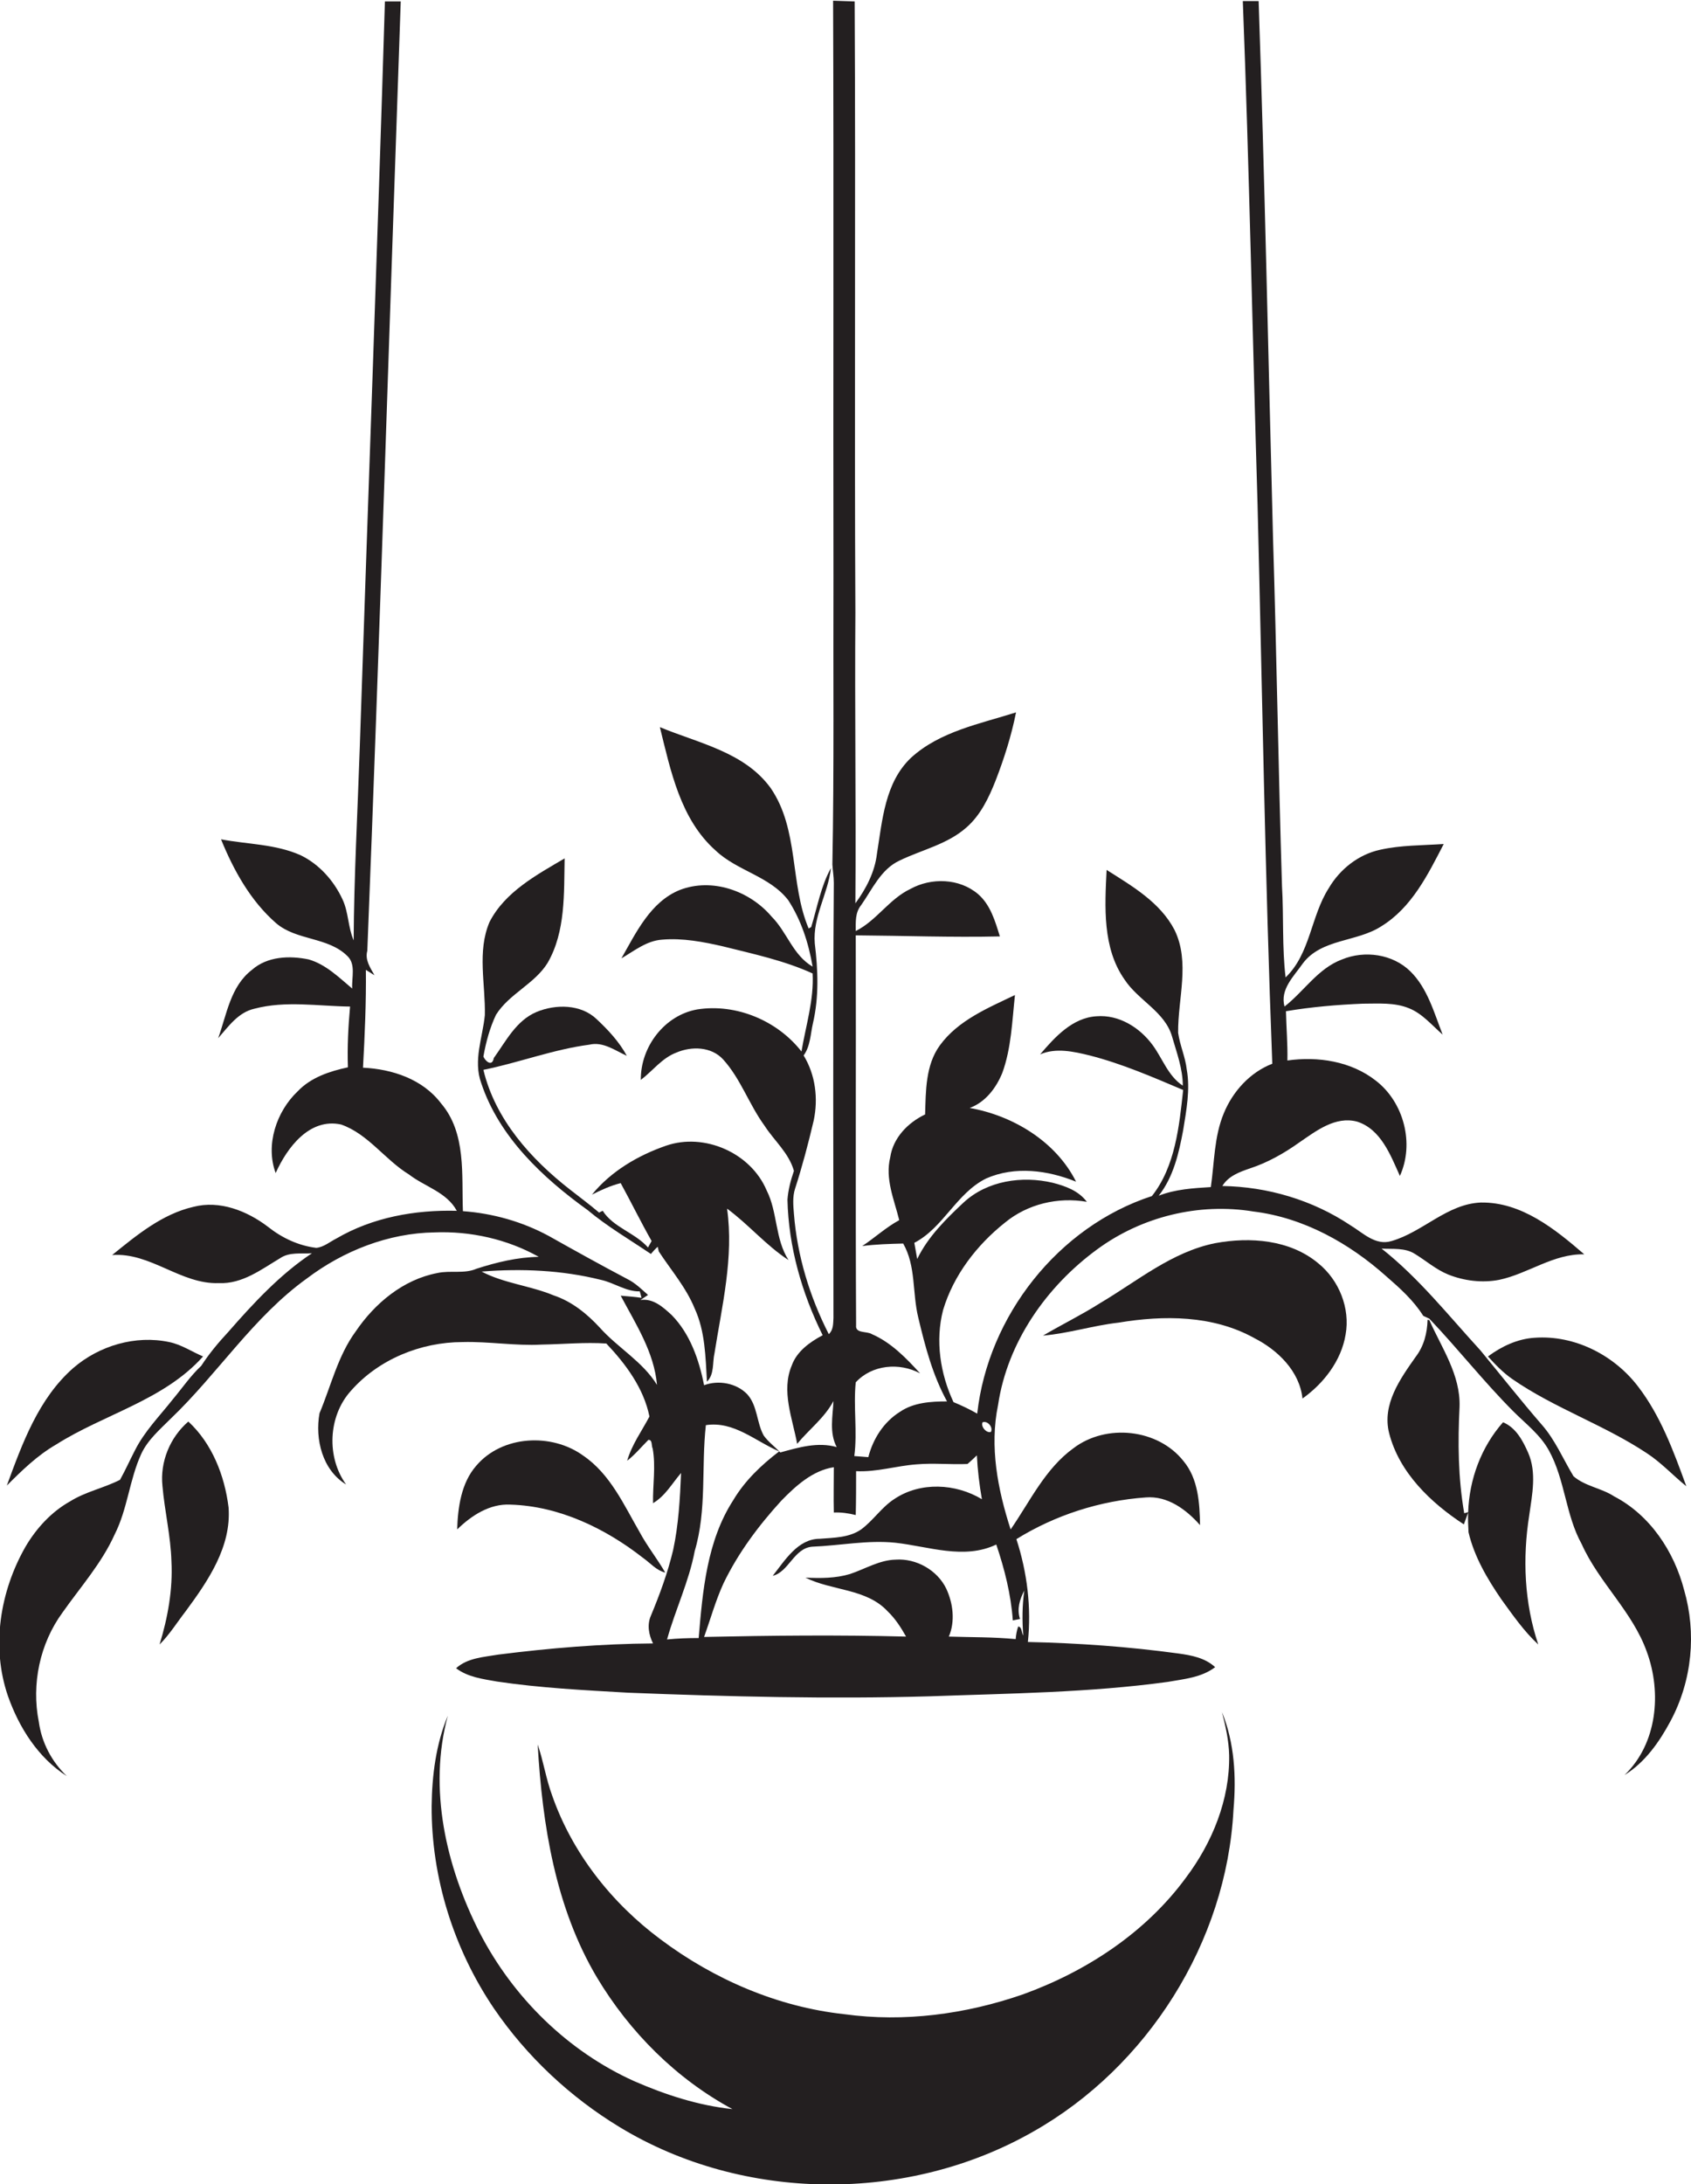 <?xml version="1.0" encoding="utf-8"?>
<!-- Generator: Adobe Illustrator 19.2.0, SVG Export Plug-In . SVG Version: 6.00 Build 0)  -->
<svg version="1.1" id="Layer_1" xmlns="http://www.w3.org/2000/svg" xmlns:xlink="http://www.w3.org/1999/xlink" x="0px" y="0px"
	 viewBox="0 0 470.5 607.4" style="enable-background:new 0 0 470.5 607.4;" xml:space="preserve">
<style type="text/css">
	.st0{fill:#231F20;}
</style>
<g>
	<path class="st0" d="M468.6,442.2c-2.8-10.8-9.5-20.9-19.5-26.1c-3.5-2.3-8.1-2.8-11.3-5.6c-2.9-4.8-5.1-10.1-8.8-14.3
		c-5.9-6.8-11.4-13.8-17.1-20.7c-8.9-9.7-17.1-20.1-27.5-28.3c3.1,0.2,6.5-0.3,9.3,1.5c3.1,1.9,5.8,4.3,9.2,5.7
		c4.5,1.8,9.5,2.4,14.2,1.5c8.1-1.7,15.1-7.3,23.7-7.1c-8.1-7-17.5-14.6-28.8-14.4c-9.4,0.4-16.1,8.2-24.8,10.7
		c-4.5,1.4-8-2.3-11.5-4.4c-10.5-7-23-10.7-35.6-10.9c1.7-2.8,4.8-3.9,7.7-4.9c4.9-1.6,9.5-4.2,13.7-7.2c4.7-3.2,10-7.4,16.1-5.8
		c6.6,2.1,9.3,9.3,11.9,15.1c4.1-9,1.1-20.5-6.7-26.5c-6.9-5.4-16.1-6.8-24.6-5.6c0.1-4.6-0.3-9.1-0.4-13.7
		c7.1-1.2,14.2-1.8,21.4-2.1c4.3,0,8.8-0.4,12.9,1.3c3.7,1.5,6.3,4.7,9.3,7.3c-2.4-6.1-4.2-12.9-9-17.6c-4.9-4.8-12.7-5.9-19-3.3
		c-6.7,2.5-10.5,8.8-16,13.1c-1.3-4.8,2.6-8.4,5.1-12c5.2-6.9,15-5.9,21.8-10.3c8.5-5.2,13-14.4,17.4-22.9
		c-5.9,0.4-11.9,0.3-17.7,1.6c-6,1.3-11.2,5.4-14.3,10.7c-5,7.8-5.1,18.2-12,24.8c-1-8.4-0.5-16.9-1-25.4c-1-32.3-1.5-64.6-2.5-96.9
		c-1.3-49.7-2.3-99.5-4-149.2c-1.5,0-2.9,0-4.4,0c1.8,46.7,2.7,93.4,4.1,140c1.3,51.8,2.1,103.7,4.1,155.5
		c-6.2,2.4-11,7.7-13.5,13.8c-2.7,6.5-2.6,13.6-3.6,20.5c-4.9,0.3-9.9,0.6-14.5,2.4c4.1-5.2,5.6-11.8,6.8-18.2
		c0.9-5.6,2-11.3,1-16.9c-0.4-3.5-1.9-6.7-2.4-10.2c-0.1-9.5,3.4-19.6-1-28.6c-4-7.7-11.8-12.2-18.9-16.7c-0.5,10.2-1.2,21.7,5,30.5
		c3.8,5.8,11.2,8.9,13.2,15.8c1.3,4.5,3,9,3,13.7c-4.1-2.7-5.6-7.5-8.4-11.3c-3.6-4.9-9.4-8.5-15.6-8c-6.7,0.4-11.6,5.8-15.7,10.6
		c4.4-1.9,9.3-0.8,13.8,0.3c9,2.3,17.5,6,26,9.6c-1.1,10.1-2.2,21.3-8.7,29.5c-26.1,8.5-45.6,33.4-48.6,60.5
		c-2.1-1.2-4.4-2.3-6.6-3.2c-3.7-7.9-5.1-17.1-2.9-25.6c2.9-9.7,9.4-18.1,17.2-24.3c6.3-5.2,14.8-7.2,22.8-5.8
		c-2.3-3.1-6-4.4-9.5-5.3c-8.5-2-18.2-0.6-24.8,5.5c-4.9,4.6-9.9,9.5-12.9,15.7c-0.3-1.5-0.5-3-0.8-4.5c8.1-4.2,11.7-13.8,20-17.9
		c8-3.5,17.1-2.3,25,0.9c-5.6-11.2-17.6-18.4-29.6-20.5c4.4-1.6,7.4-5.6,9.1-9.8c2.5-6.9,2.7-14.3,3.5-21.6c-7.5,3.6-15.8,7-20.9,14
		c-4,5.5-3.9,12.7-4.1,19.2c-4.8,2.3-8.9,6.5-9.7,11.9c-1.5,6,1.1,11.8,2.5,17.5c-3.7,2-6.8,4.9-10.3,7.2c3.8-0.5,7.6-0.6,11.4-0.7
		c3.6,6.3,2.5,13.7,4.2,20.6c1.9,8,4,16,8,23.3c-4.5,0-9.3,0.3-13.1,2.9c-4.5,2.8-7.5,7.5-8.8,12.6c-1.3-0.1-2.6-0.2-3.9-0.3
		c0.9-6.8-0.3-13.7,0.4-20.5c4.5-4.9,12.1-5.6,17.9-2.5c-3.9-4.3-8.1-8.6-13.4-10.9c-1.4-0.9-4.7-0.1-4.4-2.5
		c-0.2-36.1,0-72.2-0.1-108.4c13.3,0.1,26.7,0.6,40.1,0.3c-1.3-4.2-2.6-8.8-6.1-11.8c-5.2-4.4-13-4.6-18.8-1.4
		c-5.9,2.8-9.4,8.8-15.2,11.7c0-2.5-0.2-5.1,1.5-7.2c3.1-4.4,5.5-10,10.7-12.4c6.2-3,13.3-4.5,18.6-9.2c3.9-3.4,6.2-8.2,8.1-13
		c2.4-6.2,4.4-12.5,5.7-19c-10.1,3.2-21.2,5.3-29.2,12.6c-7.3,6.9-8,17.4-9.5,26.7c-0.6,5.1-3,9.7-6,13.8c0.2-26.9-0.2-53.9,0-80.8
		c-0.3-56.7,0.1-113.4-0.2-170c-2-0.1-4-0.1-6-0.2c0.2,53.4,0,106.8,0.1,160.2c-0.1,26.7,0.2,53.3-0.3,80c0.1,1.7,0.4,3.4,0.4,5.1
		c-0.3,40.3-0.1,80.6-0.1,121c-0.1,1.6,0,3.3-1.3,4.5c-5.3-10.4-8.8-21.8-9.7-33.5c-0.2-2.3-0.4-4.7,0.3-6.9c2-6.2,3.7-12.6,5.2-19
		c1.3-6.1,0.5-12.7-2.8-18.1c1.9-2.6,1.9-6,2.6-9c1.7-7.3,1.4-14.8,0.5-22.2c-0.6-7.3,3.7-13.8,4.5-20.9c-2.8,5-3.8,10.9-5.5,16.4
		l-0.7,0.4c-5.3-12.5-2.6-27.5-10.6-39.1c-7.3-10-20-12.4-30.8-16.9c3,12.1,5.7,25.6,15.5,34.3c6,5.7,15,7.1,20.2,13.8
		c3.6,5.5,5.7,12,6.8,18.5c-5.5-3.2-7.1-9.6-11.4-13.9c-6.1-7.2-16.6-10.9-25.6-7.4c-8.1,3.3-12.1,11.8-16.2,19
		c3.6-2.1,7-4.9,11.3-5.2c5.7-0.5,11.5,0.6,17.1,1.9c8.4,2.1,16.9,3.9,24.8,7.5c0.4,7.4-1.9,14.5-3.1,21.7
		c-6.7-8.6-18.2-13.4-29-11.7c-9.1,1.6-15.8,10.4-15.7,19.6c3.3-2.5,5.9-6.1,9.9-7.6c4.2-1.8,9.7-1.7,13,1.9
		c4.9,5.4,7.2,12.5,11.5,18.4c2.7,4.2,6.8,7.6,8.2,12.6c-0.9,2.6-1.6,5.3-1.8,8c0.3,13.1,4,26,9.8,37.7c-3.6,1.9-7.2,4.5-8.6,8.4
		c-3,7.1,0.2,14.7,1.5,21.8c3.3-4,7.6-7.2,10.1-11.9c-0.2,4.3-1.2,8.8,0.9,12.8c-5.3-1.5-10.6,0.1-15.7,1.5
		c-1.5-1.6-3.3-2.9-4.6-4.7c-2-3.6-1.7-8.3-4.6-11.5c-3-3.1-8-4-12-2.5c-1.4-7.1-3.9-14.3-9-19.5c-2.4-2.2-5.1-4.7-8.7-4.2
		c0.7-0.5,1.4-0.9,2.1-1.4c-1.8-1.6-3.5-3.3-5.7-4.4c-7.4-3.9-14.6-7.9-21.9-12c-7.4-4-15.6-6.3-23.9-6.9c-0.4-10.1,1-21.7-6.1-30
		c-5.1-6.7-13.5-9.5-21.7-9.9c0.5-9.1,0.9-18.2,0.8-27.2c0.6,0.4,1.8,1.1,2.4,1.5c-1.2-2.1-2.7-4.3-2-6.8c3.5-88,6.2-176,9.3-264
		c-1.5,0-3,0-4.4,0c-2.1,69.2-4.7,138.3-7,207.5c-0.6,17.9-1.6,35.8-1.7,53.6c-1.6-3.7-1.4-7.8-3.1-11.4c-2.4-5.2-6.5-9.8-11.7-12.3
		c-7-3.1-14.7-3-22.1-4.4c3.5,8.6,8.2,17.1,15.3,23.3c5.7,4.9,14.4,3.8,19.8,9.1c2.5,2.3,1.2,6.1,1.4,9.1c-3.7-3.1-7.3-6.7-12.1-8.1
		c-5.3-1.1-11.5-0.9-15.8,2.9c-6,4.6-7,12.4-9.4,19c2.9-3.3,5.6-7.2,10.1-8.2c8.7-2.3,17.7-0.7,26.6-0.6c-0.5,5.6-0.8,11.2-0.6,16.9
		c-5.1,1.1-10.3,2.8-14,6.7c-5.9,5.6-9,14.9-6.1,22.7c3.2-7.1,9.4-15.4,18.2-13.5c7.5,2.6,12.2,9.8,18.9,13.9
		c4.4,3.4,10.5,4.9,13.3,10.1c-11.6-0.3-23.4,1.8-33.5,7.7c-1.8,0.9-3.5,2.4-5.6,2.6c-5-0.6-9.6-2.8-13.5-5.9
		c-5.8-4.4-13.4-7.4-20.7-5.5c-8.7,2-15.8,7.9-22.6,13.4c10.7-0.8,19.1,8.2,29.7,7.8c6.5,0.3,11.8-3.8,17-6.9
		c2.6-1.8,5.9-1.2,8.9-1.4c-8.9,5.9-16.3,13.9-23.3,21.9c-2.7,2.9-5.3,6-7.5,9.4c-3,2.8-5.3,6.2-7.9,9.3c-3.7,4.7-7.9,8.9-10.6,14.3
		c-1.4,2.7-2.6,5.4-4.1,8.1c-4.5,2.3-9.6,3.3-13.9,6c-5.2,2.9-9.4,7.5-12.4,12.6c-7.1,12.4-9.6,27.8-4.9,41.5
		c3.1,8.8,8.4,17.2,16.4,22.3c-4.2-4-7-9.3-7.8-15.1c-2.1-10.5,0.3-21.8,6.6-30.4c5-7.1,10.9-13.7,14.5-21.7
		c3.6-7.1,4.1-15.2,7.4-22.4c1.8-3.9,5.2-6.8,8.2-9.8c13.1-12.5,23-28.3,37.9-39c10.2-7.7,22.7-12.6,35.5-12.8
		c10-0.4,20.3,1.9,29,6.8c-5.9,0.1-11.7,1.5-17.3,3.3c-3.4,1.5-7.3,0.4-10.9,1.2c-9.5,1.8-17.4,8.4-22.7,16.2
		c-5,6.8-6.9,15.2-10.1,22.8c-1.3,7.2,0.8,15.8,7.4,19.8c-5.5-7.6-5-19,1.3-26c7.7-8.8,19.5-13.6,31.1-13.6c7.4-0.2,14.7,1.1,22,0.7
		c6-0.1,12-0.7,18-0.3c5.4,5.7,10.4,12.4,12,20.3c-2.1,4-4.9,7.8-6.2,12.3c2.2-1.7,3.9-3.8,5.9-5.8c1.2-0.1,0.8,1.7,1.2,2.4
		c0.9,5,0,10.1,0.1,15.2c3.4-2,5.3-5.5,7.8-8.4c-0.3,7.2-0.7,14.4-2.2,21.4c-1.5,6.3-3.7,12.3-6.2,18.3c-1.1,2.5-0.6,5.3,0.6,7.7
		c-14.4,0.1-28.8,1.3-43,3.1c-4.1,0.7-8.6,0.9-11.8,3.8c3.3,2.5,7.5,3,11.4,3.7c12.1,1.8,24.3,2.4,36.4,3.1c28,1.1,56,1.8,84.1,1
		c22-0.8,44.2-1,66.1-4c4.5-0.8,9.4-1.2,13.2-4.1c-2.8-2.6-6.6-3.3-10.2-3.8c-13.9-1.9-27.9-2.9-41.9-3.2c1-9.6-0.2-19.4-3.2-28.6
		c10.8-6.7,23.3-10.7,36-11.6c6.1-0.5,11.3,3.4,15.1,7.7c-0.1-6.1-0.5-12.9-4.6-17.8c-7.1-9-21.5-10.5-30.6-3.6
		c-7.9,5.7-12.1,14.8-17.5,22.6c-3.6-11.1-5.9-23-3.5-34.6c2.6-17.5,13.5-33,27.6-43.3c12.4-9.1,28.3-13,43.5-10.5
		c13.9,1.7,26.6,8.8,36.9,18c3.8,3.3,7.6,6.7,10.3,11c0.4,0.2,1.3,0.6,1.7,0.8c8,8.4,15.2,17.6,23.4,25.8c3.5,3.5,7.5,6.5,9.9,10.9
		c4.5,8.2,4.6,17.9,9.1,26c4.8,10.7,14.1,18.7,18.1,29.9c4.2,11.4,2.9,25.6-6.2,34.3c5.7-3.5,9.7-9.2,12.8-15
		C470.9,467.2,472,454,468.6,442.2z M166.9,369.2c-3.6-3.9-7.8-7.3-12.9-9c-6.5-2.7-13.7-3.3-20-6.6c11.1-0.9,22.4-0.4,33.2,2.3
		c3.7,0.8,7,3.3,10.8,3.2c0.1,0.4,0.4,1.3,0.5,1.8c-1.9-0.3-3.8-0.4-5.8-0.6c4.2,7.9,9.3,15.7,10.1,24.8
		C178.8,378.6,171.9,374.8,166.9,369.2z M273.4,395.5c1.4-0.5,3,1.4,2.3,2.7C274.4,398.6,272.8,396.6,273.4,395.5z M185.6,455.9
		c2.3-8.3,6.1-16.1,7.7-24.6c3.4-11.4,1.8-23.4,3.1-35c7.8-1.2,13.8,4.5,20.4,7.3c-5,3.8-9.6,8.2-12.8,13.6
		c-7.3,11.3-8.5,25.2-9.6,38.3C191.5,455.5,188.5,455.6,185.6,455.9z M277.2,429.5c2.3,6.8,4.1,13.9,4.6,21.1c0.5-0.1,1.5-0.3,2-0.4
		c-0.9-2.8-0.1-5.4,1.2-7.9c-0.6,4.2-0.6,8.3-0.3,12.5c-0.5-0.7-0.3-2.4-1.4-2.5c-0.4,1.1-0.6,2.3-0.7,3.5
		c-6.2-0.6-12.4-0.5-18.6-0.7c1.8-4.2,1.2-9.2-0.7-13.3c-2.5-5.2-8.4-8.5-14.1-8.1c-4.5,0.1-8.5,2.6-12.7,4c-4,1.2-8.2,1.2-12.4,1
		c7.4,3.7,17,3,22.9,9.4c2.1,2,3.7,4.5,5.1,7c-18.7-0.5-37.5-0.3-56.2,0.1c1.8-5,3.2-10.1,5.4-14.9c4.1-8.5,9.8-16.1,16.1-23
		c4-4.1,8.7-8.4,14.6-9.3c0,4.2-0.1,8.4,0,12.6c2-0.1,4.1,0.2,6.1,0.7c0.1-4.1,0.1-8.1,0.1-12.2c5.7,0.3,11.2-1.5,16.9-1.9
		c4.7-0.4,9.4,0.1,14.1-0.1c0.9-0.8,1.8-1.6,2.6-2.4c0.2,4.1,0.7,8.2,1.4,12.2c-7.3-4.4-17.1-4.9-24.3-0.1c-3.6,2.3-5.9,6-9.3,8.5
		c-3.3,2.3-7.6,2.3-11.5,2.6c-6.1,0-9.7,6-13.1,10.3c4.5-1.1,5.9-7.7,11-8.1c7.7-0.3,15.4-1.9,23.1-1.1
		C258.3,430,268.2,433.8,277.2,429.5z"/>
	<path class="st0" d="M133.9,301.2c5,15,17.1,26.3,29.6,35.3c5.5,4.6,11.7,8.2,17.6,12.2c0.6-0.7,1.2-1.4,1.9-2l0.3,1.3
		c3.4,5.2,7.6,10,10,15.9c2.9,6.3,3,13.4,3.4,20.3c2.1-2,1.5-5.3,2.1-7.9c2.1-13.3,5.4-26.6,3.5-40.2c6,4.4,10.8,10.2,17.1,14.3
		c-3.8-5.9-3-13.3-6.1-19.4c-4.4-10.4-17.3-16.1-28-12.4c-7.8,2.7-15.3,7.1-20.6,13.6c2.6-1.3,5.2-2.5,8-3.2
		c2.9,5.3,5.6,10.8,8.6,16.1c-0.3,0.6-0.7,1.2-1,1.8c-3.6-4.1-9.7-5.6-12.6-10.2c-0.3,0.1-0.8,0.4-1,0.5c-2.6-2.2-5.4-4.3-8.1-6.4
		c-10.9-8.5-20.8-19.5-24.1-33.3c9.9-2,19.5-5.7,29.5-7c3.8-0.9,7.1,1.6,10.4,3.1c-2.1-3.9-5.2-7.2-8.4-10.2
		c-4.4-4.2-11.4-4.2-16.7-2c-5.7,2.4-8.5,8.1-11.9,12.8c-0.5,2.7-2.5,0.7-2.9-0.4c0.7-4,1.8-8,3.5-11.6c3.7-5.9,10.8-8.6,14.4-14.5
		c5-8.7,4.5-19.3,4.7-29c-7.8,4.6-16.6,9.3-20.9,17.7c-3.5,8.2-1.1,17.3-1.3,25.9C134.3,288.5,131.6,294.9,133.9,301.2z"/>
	<path class="st0" d="M366.8,351.3c-7.9-6.6-19-7.4-28.7-5.6c-12,2.4-21.6,10.5-31.9,16.6c-5.2,3.3-10.7,6-16,9.1
		c7.1-0.6,13.9-2.8,21-3.6c12.6-2.1,26.3-2.1,37.8,4.3c6.5,3.3,12.6,9.2,13.4,16.8c5.9-4.2,10.8-10.5,12-17.8
		C375.7,363.8,372.6,356,366.8,351.3z"/>
	<path class="st0" d="M427,372c-4.8,0.3-9.2,2.4-13,5.2c2.1,2.3,4.2,4.5,6.8,6.3c11.7,8.1,25.5,12.7,37.4,20.6c4,2.6,7.3,6.2,11,9.2
		c-3.5-9.6-7.1-19.5-13.4-27.7C449.1,376.8,438.1,371.2,427,372z"/>
	<path class="st0" d="M56.5,377.2c-3.1-1.3-6-3.3-9.4-4c-9.4-2-19.5,1-26.7,7.2c-9.7,8.5-14.2,21-18.5,32.7
		c4.2-4.2,8.5-8.4,13.7-11.4C29,393.2,45.6,389.4,56.5,377.2z"/>
	<path class="st0" d="M52.4,395.3c-5.1,4.4-7.9,11.2-7.2,17.9c0.6,7,2.3,13.9,2.5,21c0.4,7.8-1,15.6-3.3,23.1
		c2.8-2.8,4.9-6.2,7.3-9.3c6.2-8.4,12.7-17.9,11.9-28.8C62.5,410.3,59,401.4,52.4,395.3z"/>
	<path class="st0" d="M425.5,421.3c0.8-5.7,2.1-11.8-0.3-17.3c-1.5-3.4-3.4-7-7-8.5c-6.1,6.9-9.4,15.9-9.7,25l-1.1,0.3
		c-1.7-9.8-1.8-19.7-1.3-29.6c0.3-8.9-5-16.4-8.4-24.1l-0.5-0.1c-0.1,3.7-1,7.3-3.3,10.3c-4.3,6.1-9.4,13.2-7.4,21.2
		c2.8,11,11.6,19.4,20.8,25.4c0.4-1.1,0.8-2.2,1.2-3.3c-0.1,1.8,0,3.7,0.1,5.5c1.6,6.8,5.2,12.9,9.1,18.6c3.2,4.4,6.3,8.9,10.3,12.6
		C424.1,445.7,423.6,433.3,425.5,421.3z"/>
	<path class="st0" d="M142,418.4c13.6,0.4,26.4,6.6,36.9,14.8c2,1.4,3.7,3.5,6.2,4.1c-2.2-3.8-5-7.3-7.1-11.2
		c-4.4-7.6-8.2-16.2-15.7-21.3c-8.8-6.4-22.6-5.7-29.8,2.8c-4.2,4.8-5.1,11.6-5.3,17.7C131.1,421.5,136.2,418.1,142,418.4z"/>
	<path class="st0" d="M342,488.1c0.2,12.3-4.7,24.3-12,34c-11.2,15.3-27.7,26.1-45.4,32.5c-15.9,5.5-33,7.8-49.7,5.5
		c-18.5-2-36.3-9.7-51.1-20.8c-13.6-10.1-24.6-24-30.2-40.1c-1.7-4.6-2.4-9.5-4-14.1c1.3,22.3,4.9,45.3,16.5,64.8
		c9.1,15.2,22.1,28.2,37.7,36.6c-9.5-1-18.7-4-27.4-7.8c-18.4-8.3-33.6-23.2-42.9-41.2c-9.4-18.4-14.4-40.1-8.9-60.4
		c-3.3,7.9-4.4,16.6-4.5,25.1c-0.1,20,6.2,39.9,17.4,56.4c9.1,13.3,21.2,24.6,34.9,32.9c34.4,20.9,80.1,21.2,115,1.3
		c31.9-18,53.9-52.8,55.8-89.5c0.8-9.2,0.3-18.6-3.2-27.2C341,480,341.9,484,342,488.1z"/>
</g>
</svg>
